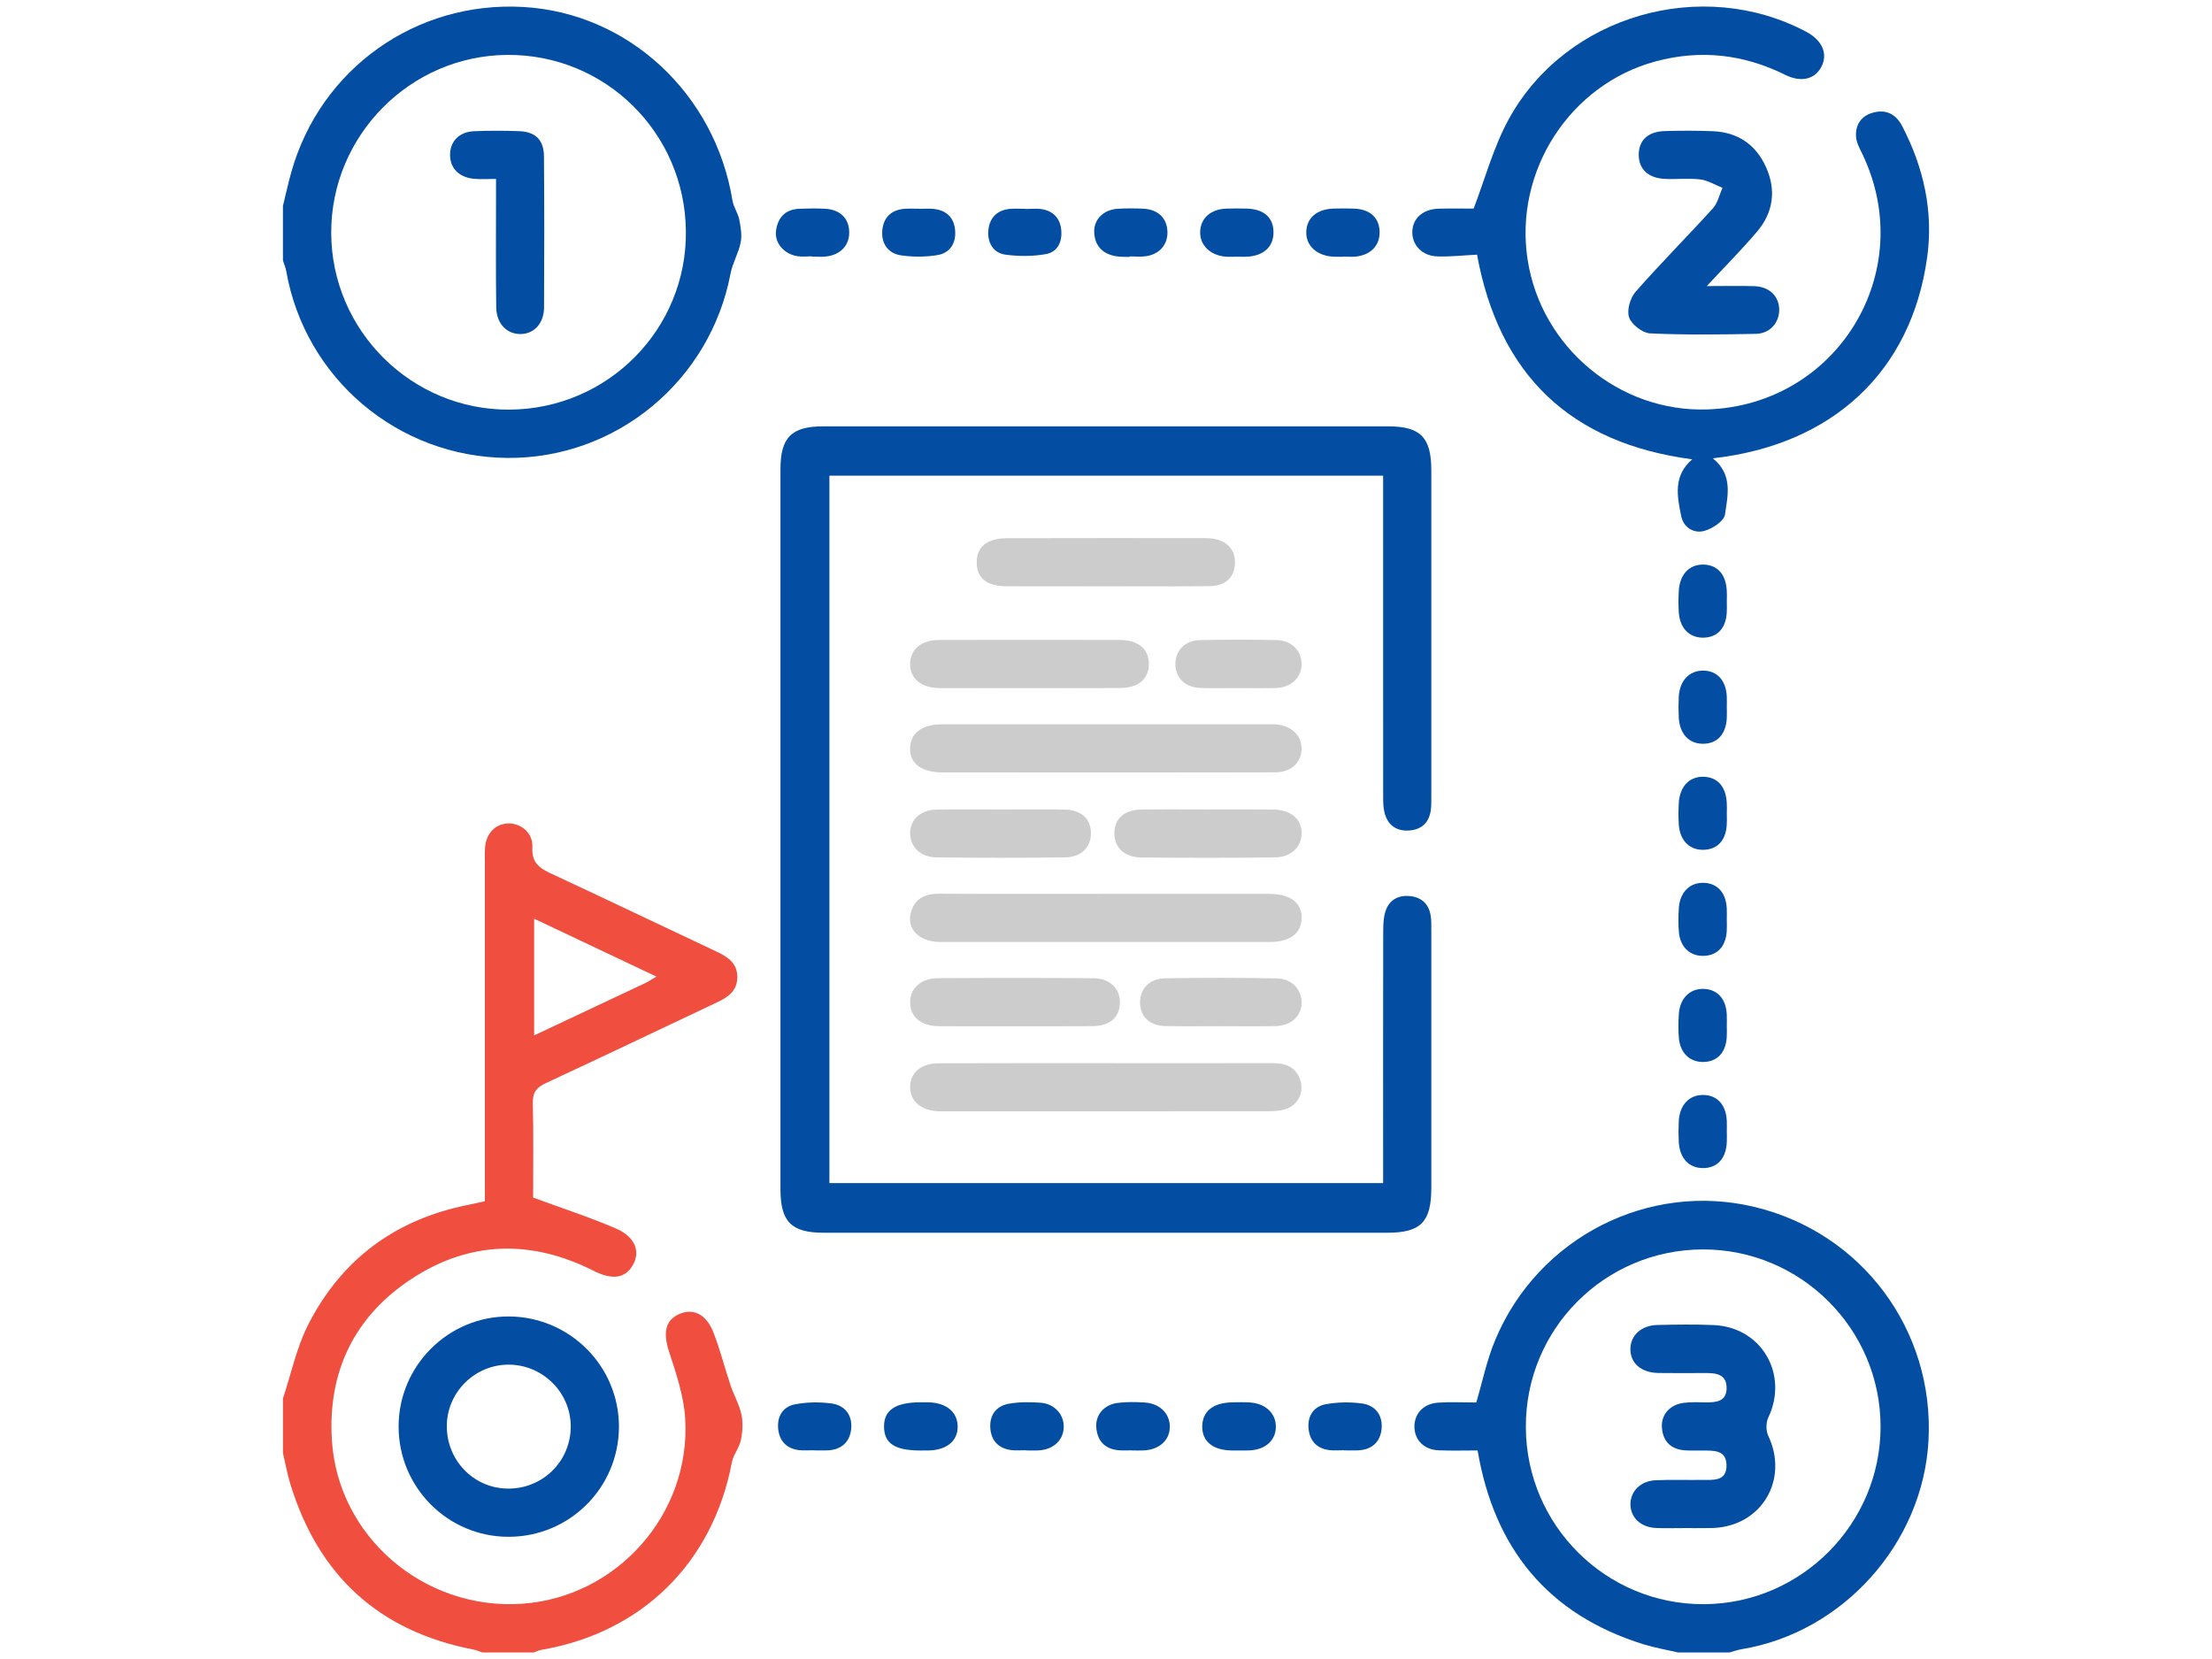 <?xml version="1.0" encoding="UTF-8"?><svg id="Layer_1" xmlns="http://www.w3.org/2000/svg" viewBox="0 0 1024 768"><defs><style>.cls-1{fill:#034ea2;}.cls-2{fill:#f04e3e;}.cls-3{fill:#ccc;}</style></defs><path class="cls-3" d="m426.11,671.48c-1.11,0-2.15-.04-3.12-.08.97.08,2.01.1,3.12.1.62-.02,1.23-.02,1.87-.02h-1.87Zm86.08-400.08c-4.61.02-9.22.02-13.84.02h27.71c-4.61,0-9.24-.02-13.88-.02Zm.32,220.77c-14.15.02-28.33,0-42.48,0,14.17,0,28.33.02,42.48.02,12.64-.02,25.29,0,37.93,0-12.64,0-25.29-.02-37.93-.02Zm-.95-134.59c-16.68.02-33.38.02-50.08.02h50.08c14.29-.02,28.61,0,42.9,0-14.29,0-28.61-.02-42.9-.02Z"/><path class="cls-2" d="m343.19,654.7c-.99-4.63-3.5-8.89-5.01-13.42-2.76-8.19-4.81-16.62-7.99-24.63-3.26-8.27-9.26-11.09-15.51-8.43-6.82,2.9-7.79,8.75-4.91,17.63,3.28,10.02,6.78,20.38,7.42,30.77,2.74,44.43-31.85,83.02-75.92,85.84-45.13,2.88-84.89-31.17-87.63-75.8-1.97-31.73,10.46-57.39,37.08-74.77,26.88-17.55,55.37-18.09,84.03-3.62,8.59,4.33,14.61,3.62,18.17-2.54,3.66-6.32,1.21-13.12-7.79-17.02-12.15-5.25-24.79-9.32-38.33-14.31,0-13.52.22-28.61-.14-43.68-.12-5.05,1.71-7.34,6.16-9.38,26.5-12.29,52.84-24.93,79.26-37.39,4.95-2.33,9.12-5.21,9.24-11.35.14-6.5-4.17-9.5-9.4-11.97-25.55-12.01-50.97-24.23-76.58-36.12-5.51-2.56-9.3-4.99-8.89-12.29.38-6.72-5.45-11.33-11.51-11.01-5.84.32-10.02,4.85-10.42,11.41-.14,2.23-.06,4.45-.06,6.7v156.77c-3.1.68-5.51,1.23-7.93,1.73-33.5,6.68-58.47,25.17-73.89,55.47-5.39,10.62-7.85,22.7-11.65,34.11v25.31c1.13,4.77,1.99,9.62,3.42,14.29,12.98,42.38,41.03,68.17,84.73,76.62,1.41.26,2.74.89,4.12,1.35h23.82c1.15-.4,2.29-.99,3.48-1.19,46.62-7.99,79.4-40.3,88.21-86.7.7-3.64,3.48-6.88,4.23-10.52.8-3.84,1.01-8.09.2-11.87Zm-95.92-229.41c18.79,8.89,37.06,17.53,56.6,26.8-2.52,1.47-3.7,2.31-4.99,2.92-16.96,8.01-33.92,15.98-51.61,24.31v-54.03Z"/><path class="cls-1" d="m812.28,558.74c-49.04-11.81-100,13.96-119.96,61.23-4.08,9.66-6.16,20.14-8.91,29.28-5.88,0-11.81-.32-17.69.08-6.96.48-11.23,5.37-10.93,11.67.3,5.94,4.65,10.16,11.31,10.4,6.04.24,12.09.06,17.93.06,7.67,45.21,32.4,75.98,76.96,89.78,5.17,1.59,10.56,2.5,15.84,3.74h23.8c1.87-.52,3.72-1.21,5.61-1.51,46.94-7.73,83.93-49.02,86.52-96.56,2.76-51.13-30.77-96.22-80.47-108.17Zm-23.32,183.89c-45.37.28-82.34-36.34-82.6-81.79-.28-45.45,36.34-82.3,81.87-82.44,45.37-.12,82.36,36.76,82.34,82.08-.02,44.97-36.68,81.87-81.61,82.14Z"/><path class="cls-1" d="m342.23,101.64c-.62-3.02-2.64-5.77-3.14-8.77-8.09-49.58-48.27-86.86-96.82-89.64-49.66-2.88-93.91,28.55-107.39,76.36-1.47,5.19-2.6,10.5-3.9,15.74v25.29c.52,1.59,1.21,3.16,1.51,4.79,8.67,49.74,51.69,86.16,102.34,86.58,50.38.42,93.89-35.6,103.36-85.34.93-4.93,3.72-9.48,4.69-14.41.68-3.38.04-7.14-.66-10.6Zm-106.4,87.99c-45.29.28-82.44-36.62-82.5-81.91-.08-44.95,36.54-81.97,81.43-82.3,45.43-.36,82.32,36.02,82.76,81.61.46,45.35-36.12,82.34-81.69,82.6Z"/><path class="cls-1" d="m662.6,430.99c0,39.66.02,79.34,0,119-.02,15.65-4.87,20.66-20.26,20.68-87.03.02-174.07.02-261.1,0-14.95-.02-19.94-5.13-19.94-20.22-.02-111.09-.02-222.16,0-333.25,0-14.61,5.07-19.8,19.58-19.82,87.27-.04,174.57-.04,261.84,0,14.91.02,19.86,5.13,19.88,20.3.02,50.32,0,100.65,0,150.99,0,1.99.04,3.98-.18,5.94-.68,6.04-4.19,9.48-10.18,9.86-6,.38-9.98-2.68-11.37-8.53-.62-2.6-.56-5.41-.56-8.11-.04-46.38-.02-92.74-.02-139.1v-8.53h-256.33v327.5h256.33v-8.77c0-35.96-.04-71.91.04-107.87,0-3.18.14-6.54,1.15-9.48,1.73-5.05,5.86-7.24,11.13-6.76,5.29.48,8.69,3.48,9.64,8.75.46,2.41.32,4.93.34,7.42Z"/><path class="cls-1" d="m892.09,119.43c-7.34,52.48-43.56,86.5-99.16,92.74,9.46,7.69,6.84,17.36,5.61,26.04-.44,3-5.75,6.48-9.46,7.53-4.95,1.43-9.74-1.61-10.79-6.76-1.87-9.14-3.84-18.73,5.09-26.34-56.48-7.47-89.42-39.18-99.62-94.75-5.79.28-12.05.99-18.27.82-6.94-.18-11.63-5.01-11.69-11.03-.06-6.42,4.75-10.89,12.25-11.07,5.86-.16,11.73-.04,16.14-.04,5.21-13.54,9.16-28.57,16.44-41.73,26.46-47.87,89.32-65.74,137.55-40.12,7.44,3.96,10.14,10.24,6.96,16.26-3.04,5.77-9.4,7.3-16.72,3.66-19.22-9.52-39.12-11.81-59.9-6.24-39.78,10.66-65.74,50.87-59.32,91.94,6.32,40.5,42.44,70.55,83.16,69.2,60.18-1.99,97.73-63.58,71.95-117.89-1.27-2.66-2.88-5.45-3.08-8.27-.42-5.49,2.29-9.68,7.75-11.21,6.06-1.71,10.68.62,13.58,6.18,9.98,19.18,14.57,39.58,11.55,61.07Z"/><path class="cls-1" d="m235.64,609.43c-28.05-.16-51.07,22.76-51.11,50.87-.04,28.21,22.7,51.09,50.81,51.13,28.23.04,51.07-22.62,51.19-50.83.1-28.07-22.7-51.01-50.89-51.17Zm-.82,79.68c-15.82-.26-28.33-13.44-27.97-29.5.34-15.53,13.36-28.07,28.93-27.87,15.94.22,28.75,13.38,28.43,29.2-.34,15.98-13.32,28.45-29.38,28.17Z"/><path class="cls-1" d="m823.65,143.48c0,5.92-4.29,10.93-10.77,11.07-16.34.32-32.72.54-49.04-.22-3.5-.18-8.53-4.1-9.68-7.4-1.15-3.26.5-8.99,2.98-11.83,11.61-13.22,24.05-25.68,35.86-38.71,2.23-2.47,2.96-6.26,4.39-9.44-3.42-1.35-6.74-3.44-10.26-3.88-5.37-.66-10.89,0-16.32-.24-7.79-.36-12.17-4.53-12.19-11.15-.02-6.74,4.29-10.81,12.15-11.01,7.44-.2,14.87-.24,22.31.08,11.43.5,19.76,6.2,24.43,16.56,4.83,10.66,3.46,20.97-4.08,29.88-7,8.25-14.65,15.92-23.32,25.25,8.69,0,15.37-.18,22.05.04,6.98.22,11.49,4.71,11.49,10.99Z"/><path class="cls-3" d="m602.56,425.08c-.12,7-5.41,10.99-14.73,10.99-50.83.04-101.67.04-152.52,0-9.52,0-15.51-5.73-13.74-13.18,1.61-6.9,6.56-9.2,13.36-9.16,25.78.14,51.57.06,77.37.06s50.08-.02,75.13,0c9.88,0,15.27,4.06,15.13,11.29Z"/><path class="cls-3" d="m602.54,347.11c-.34,6.12-4.97,10.38-12.15,10.42-11.99.06-23.96.06-35.94.06-14.29,0-28.61-.02-42.9,0h-75.11c-9.86-.02-15.27-4.08-15.13-11.23.16-6.98,5.45-11.03,14.77-11.05,50.57-.04,101.15-.02,151.72-.02.97,0,1.99-.04,2.96.06,7.34.66,12.13,5.47,11.77,11.77Z"/><path class="cls-3" d="m594.91,513.53c-2.78.84-5.86.89-8.81.89-49.32.06-98.64.04-147.97.04-1.25,0-2.48.04-3.72-.02-8.09-.36-13.08-4.65-13.08-11.21-.02-6.54,4.99-10.99,13.08-11.01,11.87-.06,23.74-.06,35.6-.06,14.15,0,28.33.02,42.48,0,12.64,0,25.29.02,37.93.02s25.27-.02,37.91-.04c5.53-.02,10.4.85,13.06,6.46,2.86,5.98.02,12.96-6.5,14.93Z"/><path class="cls-3" d="m571.71,260.84c-.26,6.44-4.41,10.42-11.91,10.5-11.25.14-22.5.12-33.74.08h-13.88c-9.22,0-18.45.02-27.67.02-6.14,0-12.31,0-18.45-.04-9.26-.06-13.78-3.66-13.9-10.79-.14-7.4,4.63-11.43,14.15-11.45,30.5-.1,60.99-.04,91.49-.04.74,0,1.49,0,2.23.06,7.63.68,11.93,4.97,11.67,11.67Z"/><path class="cls-3" d="m531.83,307.69c-.16,6.74-4.97,10.77-13.18,10.81-14.11.08-28.21.04-42.3.04s-27.71.04-41.55-.02c-8.45-.06-13.68-4.57-13.48-11.41.2-6.58,5.21-10.83,13.3-10.85,27.95-.08,55.9-.08,83.85,0,8.59.02,13.54,4.39,13.36,11.43Z"/><path class="cls-3" d="m518.41,464.63c-.32,6.56-4.77,10.34-12.72,10.4-12.11.1-24.21.04-36.32.04s-23.24.06-34.87-.02c-8.07-.08-13.08-4.29-13.16-10.85-.1-6.6,4.85-11.31,12.86-11.37,23.98-.16,47.95-.18,71.93.02,7.93.08,12.62,4.99,12.29,11.79Z"/><path class="cls-3" d="m602.56,385.84c-.08,6.32-4.91,11.01-12.46,11.09-20.58.22-41.15.22-61.75.02-8.05-.08-12.72-4.83-12.46-11.67.24-6.56,4.73-10.42,12.66-10.52,10.16-.14,20.34-.04,30.5-.04s20.34-.08,30.52.04c8.03.08,13.08,4.51,13,11.07Z"/><path class="cls-3" d="m505.03,385.56c.1,6.56-4.41,11.27-12.03,11.35-19.84.24-39.68.24-59.52,0-7.45-.08-12.25-5.01-12.15-11.35.1-6.34,4.93-10.68,12.52-10.79,9.92-.14,19.84-.04,29.76-.04s19.34-.1,29,.04c7.85.12,12.31,4.15,12.41,10.79Z"/><path class="cls-3" d="m602.56,464.15c-.06,6.34-4.91,10.74-12.39,10.87-8.39.14-16.8.02-25.19.02s-16.8.12-25.19-.04c-7.34-.12-11.67-4.02-12.01-10.32-.34-6.58,4.08-11.65,11.49-11.79,17.28-.3,34.57-.3,51.85.04,6.92.12,11.47,5.17,11.43,11.21Z"/><path class="cls-3" d="m602.56,307.45c-.02,6.08-4.73,10.76-11.55,11.01-5.92.24-11.85.06-17.77.06s-11.87.18-17.77-.06c-6.94-.28-11.37-4.81-11.35-11.11.02-6.26,4.49-10.89,11.45-11.03,11.85-.24,23.7-.26,35.55,0,6.82.16,11.49,5.05,11.45,11.13Z"/><path class="cls-1" d="m394.06,661.28c-.54,6.1-4.33,9.78-10.76,10.14-2.21.1-4.43,0-6.66,0v-.06c-2.23,0-4.47.2-6.66-.04-5.65-.64-9.03-4.02-9.7-9.52-.74-5.9,1.99-10.6,7.79-11.71,5.49-1.03,11.35-1.13,16.88-.38,6.12.82,9.64,5.33,9.11,11.57Z"/><path class="cls-1" d="m443.32,660.18c.2,6.78-4.99,11.13-13.5,11.29h-1.85c-.64,0-1.25,0-1.87.02-2.21,0-4.15-.12-5.9-.36-7.51-1.01-10.83-4.27-10.95-10.46-.16-7.89,5.21-11.51,17.1-11.51,1.23,0,2.47-.02,3.7.02,8.09.28,13.1,4.45,13.28,10.99Z"/><path class="cls-1" d="m492.43,660.48c0,6.08-4.71,10.58-11.57,10.95-1.97.12-3.96.02-5.92.02v-.1c-2.23,0-4.47.22-6.66-.04-5.96-.72-9.42-4.29-9.84-10.2-.42-5.96,2.7-10.22,8.49-11.27,4.79-.87,9.86-.83,14.75-.48,6.44.48,10.78,5.33,10.76,11.11Z"/><path class="cls-1" d="m541.55,660.36c.04,6.32-4.83,10.79-12.23,11.09-1.73.08-3.46.02-5.19.02v-.06c-1.97,0-3.96.12-5.92-.02-6.34-.42-10-3.92-10.68-10.16-.66-5.98,3.4-10.95,9.82-11.77,4.14-.54,8.39-.46,12.56-.2,6.94.44,11.57,5.05,11.63,11.09Z"/><path class="cls-1" d="m590.63,660.58c-.06,6.32-4.95,10.6-12.41,10.87-1.49.06-2.96.02-4.45.02-1.23,0-2.47.02-3.7,0-8.67-.16-13.62-4.25-13.52-11.19.1-6.94,5.01-10.91,13.8-11.09,2.72-.06,5.45-.14,8.15.04,7.38.46,12.21,5.05,12.13,11.35Z"/><path class="cls-1" d="m639.6,661.28c-.54,6.1-4.33,9.78-10.74,10.12-2.23.12-4.45.02-6.68.02v-.06c-2.23,0-4.47.2-6.66-.04-5.65-.64-9.03-4.02-9.7-9.52-.74-5.88,1.97-10.6,7.79-11.71,5.47-1.03,11.35-1.13,16.88-.38,6.1.82,9.64,5.33,9.1,11.57Z"/><path class="cls-1" d="m638.66,107.26c.14,6.36-4.02,10.77-11.01,11.51-1.97.2-3.96.02-5.92.02v.06c-1.49,0-2.96.06-4.45-.02-7.75-.42-12.84-5.15-12.56-11.67.26-6.38,5.01-10.38,12.66-10.6,3.2-.08,6.42-.12,9.62.02,7.28.32,11.51,4.25,11.67,10.68Z"/><path class="cls-1" d="m589.54,107.34c.12,6.64-4.27,10.93-11.83,11.47-1.73.12-3.46.02-5.19.02s-3.46.12-5.17-.02c-7.22-.6-12.07-5.49-11.75-11.73.3-6.14,4.89-10.22,12.01-10.5,3.2-.12,6.42-.1,9.62-.02,7.83.24,12.21,4.1,12.31,10.78Z"/><path class="cls-1" d="m540.44,107.06c.24,6.12-3.56,10.66-10.08,11.57-2.43.34-4.93.06-7.4.06v.26c-2.21-.12-4.47.04-6.64-.38-6.1-1.15-9.62-4.97-9.78-11.21-.16-5.9,4.45-10.34,10.93-10.72,3.94-.22,7.89-.22,11.85-.02,6.76.34,10.85,4.29,11.11,10.44Z"/><path class="cls-1" d="m484.24,117.62c-6.14,1.11-12.74,1.11-18.95.24-5.51-.8-8.21-5.59-7.77-11.03.46-5.75,3.84-9.54,9.92-10.12,2.45-.24,4.93-.04,7.42-.04v.08c2.47,0,4.97-.34,7.38.06,5.19.85,8.39,4.04,9.01,9.32.64,5.57-1.51,10.48-7,11.49Z"/><path class="cls-1" d="m433.92,118.1c-5.51.91-11.37.91-16.88.1-5.82-.85-9.03-5.37-8.63-11.21.42-6.1,4.04-9.92,10.5-10.34,2.21-.14,4.43-.02,6.66-.02v.04c2.21,0,4.45-.2,6.66.04,5.94.64,9.46,4.02,9.94,10,.46,5.98-2.47,10.46-8.25,11.39Z"/><path class="cls-1" d="m393.11,106.93c.34,6.38-3.76,10.99-10.66,11.81-2.21.26-4.45.04-6.66.04v-.12c-2.23,0-4.49.3-6.66-.06-6.22-.99-10.66-6.16-9.88-11.83.82-6.08,4.31-9.86,10.76-10.12,3.96-.16,7.91-.22,11.85-.02,6.82.32,10.93,4.19,11.25,10.3Z"/><path class="cls-1" d="m799.37,430.89c-.38,7.22-4.33,11.47-10.74,11.61-6.3.16-10.85-4.1-11.43-11.07-.3-3.66-.26-7.4-.02-11.07.48-7.36,5.17-11.93,11.65-11.67,6.28.26,10.2,4.63,10.54,11.85.08,1.73.02,3.46.02,5.17s.08,3.46-.02,5.19Z"/><path class="cls-1" d="m799.39,376.5c0,.54.02,1.07.02,1.59.02,1.21.02,2.41-.04,3.6-.36,7.28-4.23,11.51-10.64,11.71-6.54.22-11.07-4.27-11.57-11.71-.2-3.2-.18-6.42-.02-9.62.34-7.89,4.87-12.7,11.59-12.48,6.5.2,10.4,4.75,10.66,12.48.02.64.04,1.27.04,1.91,0,.85-.02,1.69-.04,2.52Z"/><path class="cls-1" d="m799.37,479.97c-.38,7.24-4.31,11.49-10.72,11.65-6.3.14-10.85-4.1-11.45-11.07-.3-3.68-.26-7.4-.02-11.09.46-7.34,5.17-11.93,11.63-11.67,6.28.26,10.22,4.63,10.56,11.83.08,1.73.02,3.46.02,5.19s.08,3.46-.02,5.17Z"/><path class="cls-1" d="m799.39,528.68c-.32,7.63-4.41,12.07-11.07,12.07-6.48-.02-10.77-4.59-11.17-12.15-.16-3.2-.16-6.42,0-9.62.42-7.47,4.83-12.13,11.27-12.09,6.54.02,10.68,4.57,10.97,12.17.06,1.49,0,2.96,0,4.45,0,1.71.08,3.44,0,5.17Z"/><path class="cls-1" d="m799.39,332.24c-.32,7.63-4.41,12.09-11.07,12.07-6.48-.02-10.77-4.59-11.17-12.15-.16-3.2-.16-6.42,0-9.62.42-7.45,4.83-12.11,11.27-12.09,6.54.02,10.68,4.57,10.97,12.19.06,1.47,0,2.94,0,4.43,0,1.73.08,3.46,0,5.17Z"/><path class="cls-1" d="m799.39,278.27c0,.54.02,1.07.02,1.61.02,1.19.02,2.39-.04,3.58-.36,7.28-4.21,11.51-10.62,11.73-6.56.2-11.09-4.27-11.59-11.71-.2-3.18-.18-6.4-.02-9.6.34-7.91,4.87-12.72,11.59-12.52,6.5.22,10.4,4.75,10.66,12.48.02.64.04,1.27.04,1.91,0,.85-.02,1.69-.04,2.52Z"/><path class="cls-1" d="m780.63,707.36c-2.9.02-5.84.08-8.77.08,2.92,0,5.86-.06,8.77-.06,2.66-.02,5.33.04,7.99.04-2.64,0-5.33-.06-7.99-.06Z"/><path class="cls-1" d="m793.27,707.34c-1.55.06-3.1.08-4.65.08-2.66,0-5.33-.06-7.99-.04-2.9,0-5.84.06-8.77.06-1.79,0-3.56-.02-5.35-.1-7-.34-11.67-4.83-11.73-10.89-.04-6.04,4.61-10.85,11.55-11.19,7.18-.36,14.37-.06,21.57-.16,5.15-.06,11.53.83,11.35-6.96-.16-7.04-6.06-6.6-11.07-6.64-2.74-.04-5.47.08-8.19-.1-6.34-.46-10.04-3.92-10.62-10.26-.56-6.06,3.48-10.85,9.98-11.71,3.4-.46,6.92-.28,10.38-.24,4.79.04,9.52-.4,9.56-6.56.04-6.56-4.93-7.04-9.96-7.02-7.2.04-14.39.08-21.57-.02-8.01-.12-13.08-4.55-13-11.15.08-6.3,5.03-10.89,12.48-11.07,8.67-.2,17.36-.34,26.02.04,22.19.91,34.89,22.76,25.33,42.82-1.11,2.35-1.11,6.1-.02,8.43,9.62,20.2-2.96,41.69-25.31,42.68Z"/><path class="cls-1" d="m251.86,142.27c-.04,7.47-4.67,12.37-10.99,12.37s-11.05-4.89-11.15-12.37c-.24-16.6-.1-33.2-.1-49.8v-9.64c-3.96,0-7.14.24-10.24-.06-7.12-.7-11.27-5.19-11.03-11.55.22-6.02,4.39-10.2,11.19-10.48,6.92-.28,13.88-.28,20.79-.02,7.55.28,11.43,4.06,11.49,11.65.18,23.3.16,46.6.04,69.9Z"/></svg>